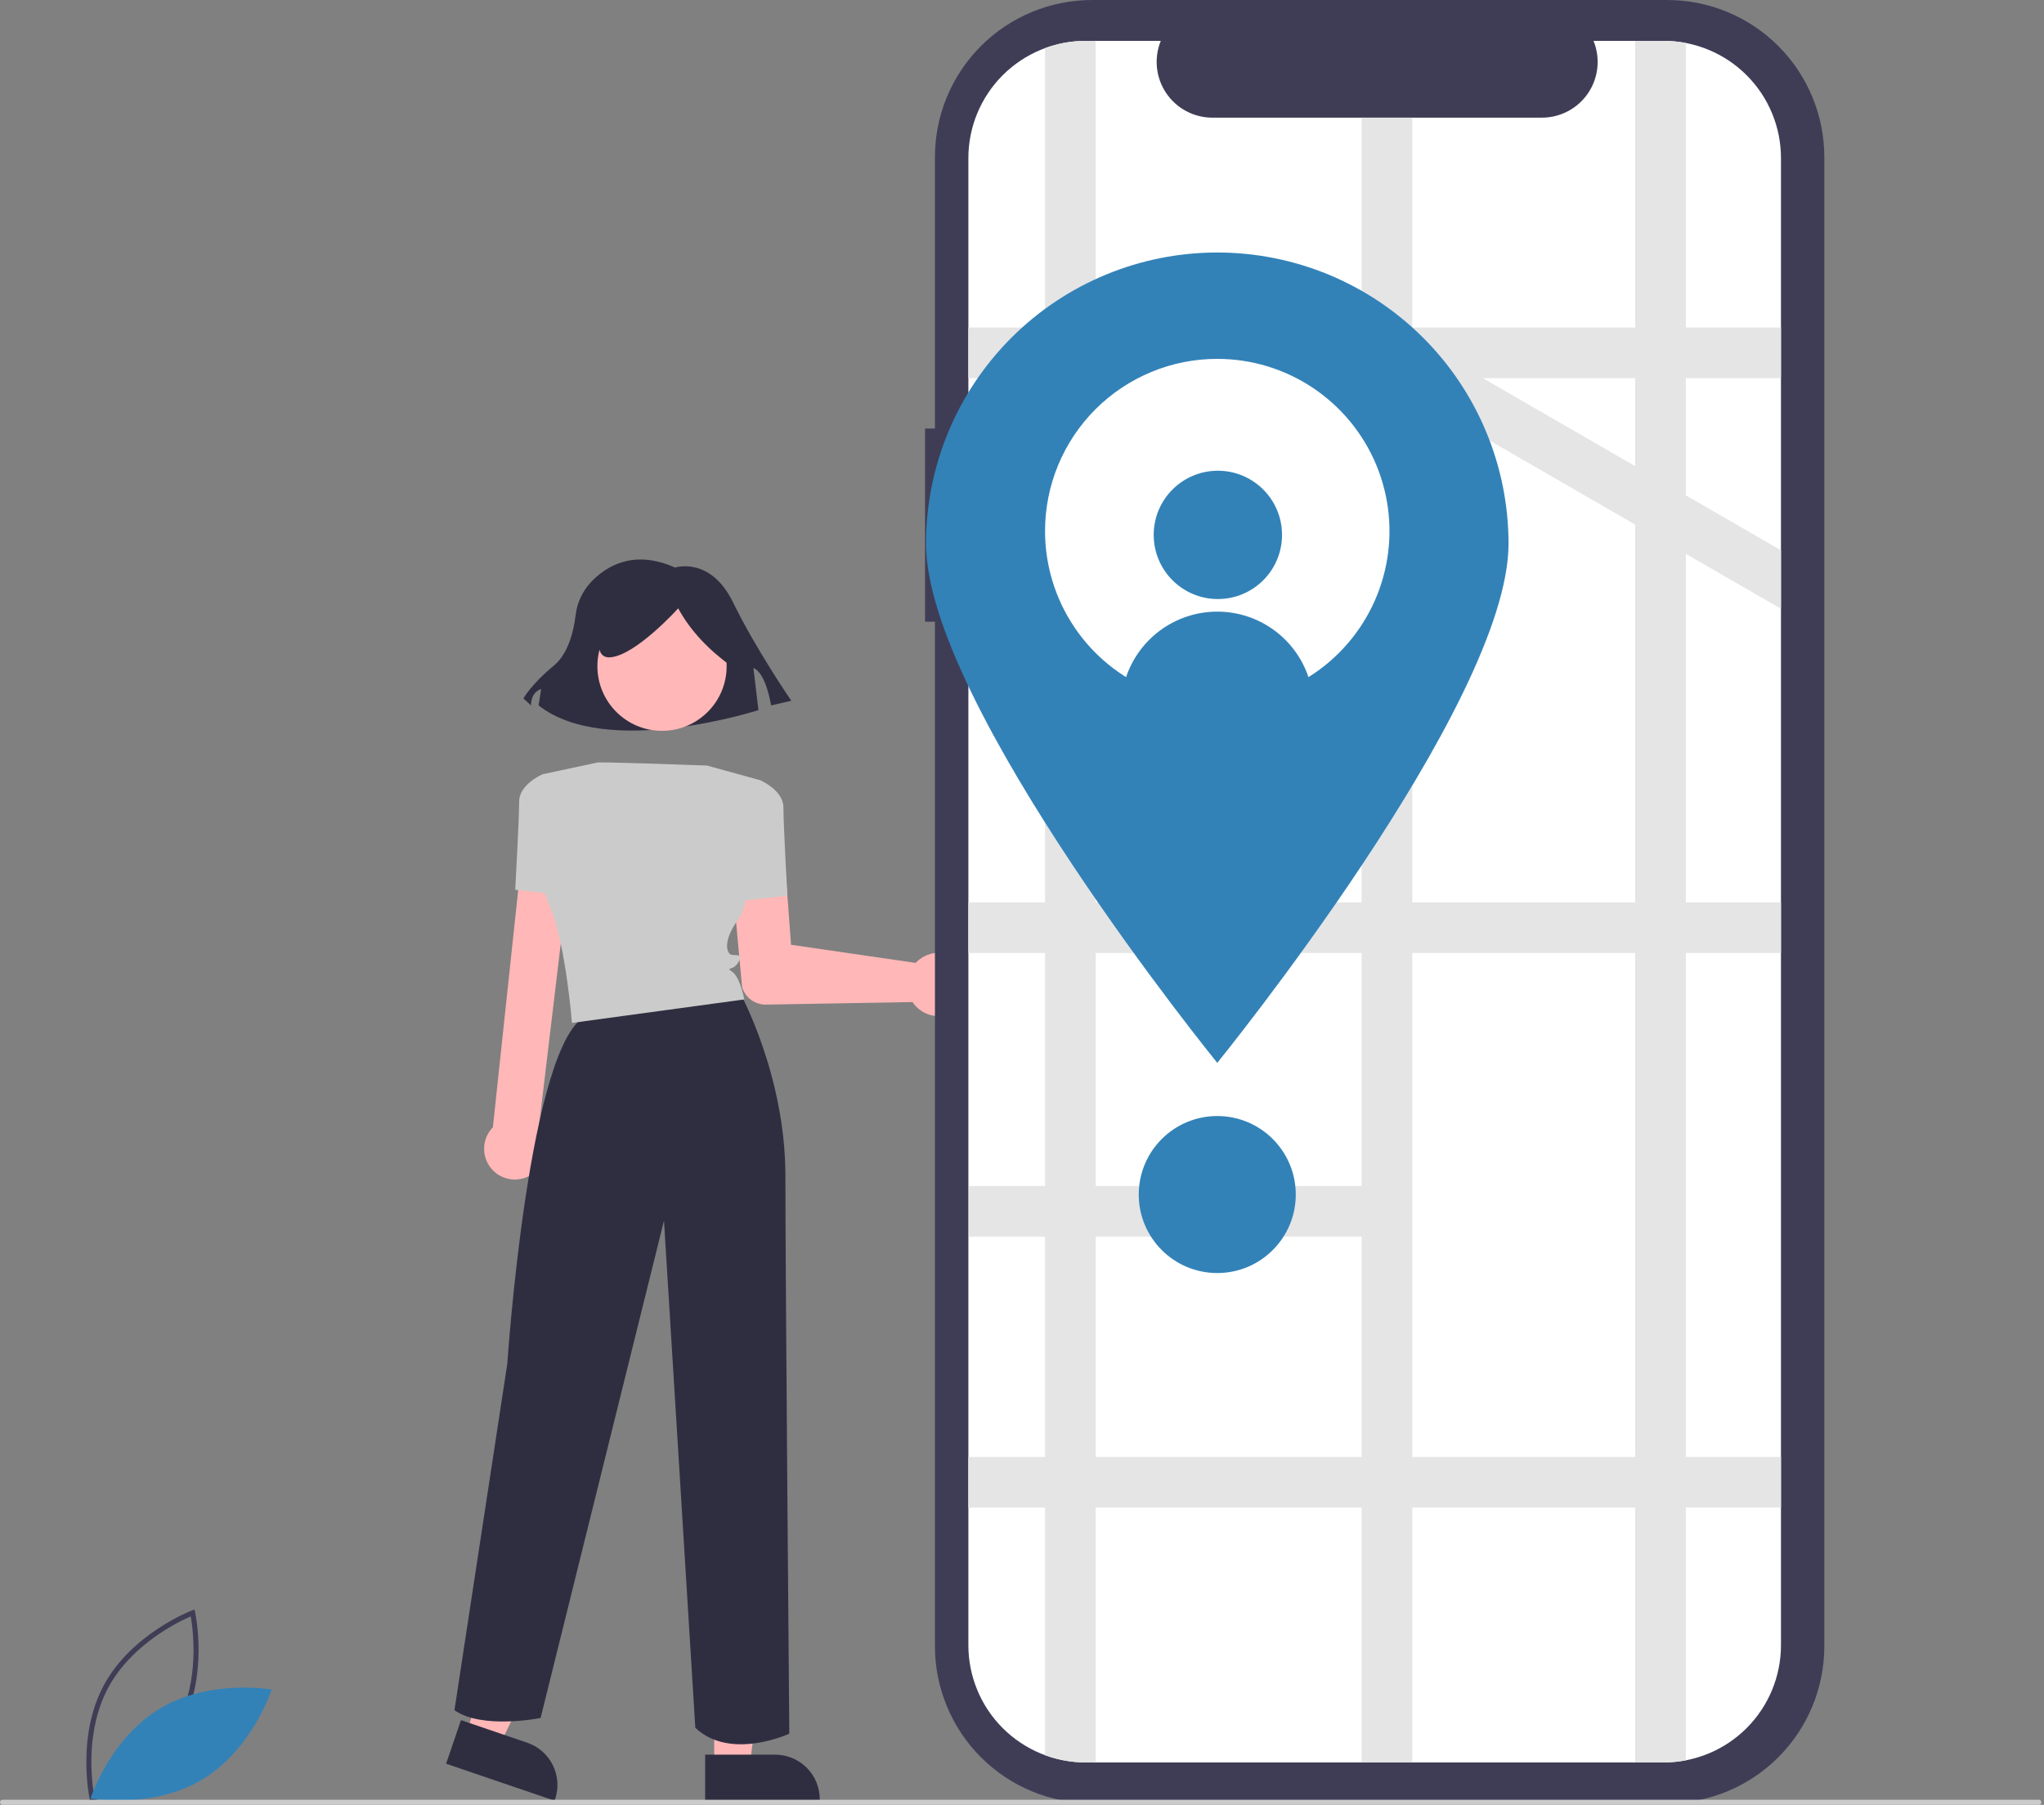 <svg width="385" height="340" viewBox="0 0 385 340" fill="none" xmlns="http://www.w3.org/2000/svg">
<rect x="0" y="0" width="385" height="340" fill="#808080" stroke="none"/>
<path d="M17.033 339.548L17.545 339.356C17.657 339.314 28.855 335.023 34.1 325.296C39.346 315.567 36.778 303.854 36.751 303.738L36.63 303.204L36.118 303.396C36.006 303.438 24.808 307.729 19.563 317.456C14.317 327.185 16.886 338.898 16.912 339.015L17.033 339.548ZM33.26 324.843C28.826 333.068 19.977 337.284 17.735 338.246C17.308 335.843 15.972 326.126 20.403 317.909C24.833 309.693 33.685 305.471 35.928 304.506C36.355 306.91 37.691 316.626 33.26 324.843Z" fill="#3F3D56"/>
<path d="M30.092 321.883C20.665 327.555 17.035 338.82 17.035 338.82C17.035 338.82 28.688 340.89 38.114 335.218C47.541 329.547 51.172 318.282 51.172 318.282C51.172 318.282 39.519 316.212 30.092 321.883Z" fill="#3282B8"/>
<path d="M181.856 182.216C181.399 181.51 180.798 180.908 180.092 180.45C179.386 179.991 178.592 179.688 177.76 179.558C176.929 179.428 176.08 179.476 175.268 179.698C174.456 179.919 173.7 180.31 173.05 180.844C172.845 181.014 172.652 181.198 172.473 181.395L148.996 177.977L147.69 160.324C147.59 158.969 146.956 157.71 145.928 156.823C144.899 155.937 143.561 155.494 142.206 155.594C140.852 155.695 139.593 156.328 138.706 157.357C137.819 158.385 137.377 159.724 137.477 161.078C137.479 161.11 137.482 161.141 137.485 161.172L139.773 185.943L139.784 185.998C140.082 186.951 140.679 187.781 141.486 188.368C142.294 188.954 143.268 189.264 144.266 189.252L171.879 188.775C171.986 188.939 172.102 189.097 172.225 189.248C172.76 189.899 173.425 190.429 174.178 190.804C174.932 191.179 175.756 191.391 176.596 191.425C177.437 191.459 178.276 191.316 179.057 191.003C179.839 190.691 180.545 190.217 181.131 189.613C181.25 189.491 181.362 189.365 181.469 189.236C182.264 188.256 182.73 187.049 182.8 185.789C182.87 184.528 182.539 183.278 181.856 182.216Z" fill="#FFB7B7"/>
<path d="M134.526 332.733L141.221 332.732L144.407 306.906L134.525 306.907L134.526 332.733Z" fill="#FFB7B7"/>
<path d="M132.818 339.223L154.408 339.222V338.949C154.408 336.721 153.522 334.583 151.946 333.007C150.37 331.432 148.233 330.546 146.004 330.546H146.004L132.818 330.547L132.818 339.223Z" fill="#2F2E41"/>
<path d="M87.739 326.662L94.076 328.823L105.429 305.409L96.075 302.219L87.739 326.662Z" fill="#FFB7B7"/>
<path d="M84.027 332.254L104.461 339.223L104.549 338.965C105.269 336.855 105.121 334.547 104.138 332.546C103.155 330.546 101.418 329.018 99.309 328.299L99.308 328.298L86.828 324.042L84.027 332.254Z" fill="#2F2E41"/>
<path d="M127.153 106.919C127.153 106.919 133.817 104.719 138.101 113.522C142.385 122.326 149.05 132.01 149.05 132.01L145.242 132.89C145.242 132.89 144.29 126.728 141.909 125.847L142.861 133.771C142.861 133.771 114.3 143.015 101.447 132.89L101.923 129.809C101.923 129.809 100.019 130.249 100.019 132.89L98.591 131.57C98.591 131.57 100.019 128.929 104.303 125.407C107.115 123.096 108.082 118.699 108.414 115.949C108.677 113.622 109.675 111.439 111.263 109.717C114.11 106.665 119.298 103.422 127.153 106.919Z" fill="#2F2E41"/>
<path d="M124.696 137.678C117.973 137.678 112.524 132.228 112.524 125.506C112.524 118.784 117.973 113.334 124.696 113.334C131.418 113.334 136.868 118.784 136.868 125.506C136.868 132.228 131.418 137.678 124.696 137.678Z" fill="#FFB7B7"/>
<path d="M140.925 147.701L143.138 146.963C143.138 146.963 147.565 148.808 147.565 152.127C147.565 155.447 148.302 168.726 148.302 168.726L138.343 169.832L140.925 147.701Z" fill="#CBCBCB"/>
<path d="M101.315 220.253C102.233 219.224 102.751 217.9 102.775 216.522C102.799 215.144 102.328 213.802 101.447 212.742L107.659 160.712C107.72 159.485 107.292 158.284 106.468 157.372C105.644 156.461 104.493 155.914 103.266 155.85C102.039 155.787 100.837 156.213 99.924 157.035C99.011 157.857 98.462 159.008 98.396 160.234C98.395 160.251 98.394 160.268 98.394 160.285L92.836 212.371C92.634 212.573 92.448 212.791 92.28 213.022C91.834 213.638 91.514 214.336 91.338 215.076C91.162 215.817 91.134 216.584 91.255 217.335C91.375 218.086 91.643 218.806 92.042 219.454C92.441 220.102 92.963 220.665 93.58 221.111C93.644 221.157 93.708 221.202 93.774 221.245C94.488 221.718 95.297 222.026 96.144 222.148C96.992 222.271 97.855 222.204 98.674 221.954C99.695 221.644 100.61 221.055 101.315 220.253Z" fill="#FFB7B7"/>
<path d="M107.005 168.726L97.046 167.619C97.046 167.619 97.784 154.34 97.784 151.021C97.784 147.701 102.21 145.857 102.21 145.857L104.423 146.595L107.005 168.726Z" fill="#CBCBCB"/>
<path d="M139.45 187.149C139.45 187.149 147.934 202.66 147.934 221.471C147.934 240.282 148.671 326.593 148.671 326.593C148.671 326.593 137.606 331.757 130.967 325.487L125.065 229.955L101.827 323.642C101.827 323.642 90.762 325.855 85.598 322.167L95.557 256.881C95.557 256.881 99.614 195.652 110.68 191.225C121.745 186.799 139.45 187.149 139.45 187.149Z" fill="#2F2E41"/>
<path d="M137.849 125.583C133.54 122.465 130.052 118.873 127.745 114.6C127.745 114.6 119.837 123.387 115.005 123.826C110.172 124.265 114.565 113.282 114.565 113.282L123.352 111.086L131.699 111.964L138.289 116.358L137.849 125.583Z" fill="#2F2E41"/>
<path d="M112.524 143.644C112.524 143.644 112.173 143.455 133.179 144.22L141.97 146.642L143.139 146.963C143.139 146.963 142.032 169.094 139.081 173.152C136.131 177.209 136.868 179.422 137.606 179.791C138.344 180.16 140.188 179.422 139.081 181.267C137.975 183.111 136.499 182.004 137.975 183.111C139.45 184.217 140.188 188.275 140.188 188.275L107.729 192.701C107.729 192.701 106.623 178.316 103.672 170.939C100.721 163.562 99.983 160.611 99.983 160.611L102.196 145.857L112.524 143.644Z" fill="#CBCBCB"/>
<path d="M174.235 80.728H176.101V29.595C176.101 21.746 179.219 14.218 184.769 8.668C190.319 3.118 197.847 1.26523e-05 205.696 1.11276e-10L314.029 1.11279e-10C321.878 -2.15086e-05 329.406 3.118 334.956 8.668C340.506 14.218 343.624 21.746 343.624 29.595V310.117C343.624 317.966 340.506 325.494 334.956 331.044C329.406 336.594 321.878 339.712 314.029 339.712H205.696C201.81 339.712 197.961 338.946 194.371 337.459C190.78 335.972 187.518 333.792 184.77 331.044C182.021 328.296 179.841 325.033 178.354 321.443C176.867 317.852 176.101 314.004 176.101 310.117V117.126H174.235L174.235 80.728Z" fill="#3F3D56"/>
<path d="M182.4 29.802V309.912C182.398 312.812 182.966 315.684 184.073 318.364C185.181 321.044 186.805 323.48 188.854 325.532C190.902 327.585 193.335 329.213 196.013 330.326C198.692 331.438 201.563 332.011 204.462 332.014H313.355C319.213 332.018 324.832 329.695 328.977 325.556C333.122 321.417 335.453 315.801 335.457 309.943V29.802C335.459 26.902 334.89 24.03 333.782 21.349C332.674 18.669 331.049 16.233 328.999 14.181C326.95 12.128 324.516 10.5 321.837 9.388C319.158 8.276 316.287 7.703 313.386 7.701H300.151C300.801 9.295 301.049 11.025 300.873 12.738C300.697 14.45 300.103 16.094 299.143 17.523C298.182 18.952 296.885 20.123 295.365 20.932C293.845 21.742 292.15 22.165 290.428 22.165H228.364C226.642 22.165 224.947 21.742 223.427 20.932C221.907 20.123 220.61 18.952 219.65 17.523C218.689 16.094 218.095 14.45 217.919 12.738C217.743 11.025 217.991 9.295 218.642 7.701H204.502C198.645 7.695 193.027 10.017 188.882 14.154C184.737 18.292 182.405 23.906 182.4 29.763V29.802L182.4 29.802Z" fill="white"/>
<path d="M182.4 71.244V61.703H196.841V9.065C199.293 8.159 201.887 7.697 204.502 7.701H206.382V61.703H256.472V22.165H266.013V61.703H307.993V7.701H313.355C314.758 7.699 316.157 7.831 317.534 8.097V61.703H335.457V71.244H317.534V93.312L335.457 103.66V114.68L317.534 104.332V169.993H335.457V179.534H317.534V274.467H335.457V284.008H317.534V331.618C316.157 331.884 314.758 332.016 313.355 332.014H307.993V284.008H266.013V332.014H256.472V284.008H206.382V332.014H204.502C201.887 332.017 199.293 331.555 196.841 330.65V284.008H182.4V274.467H196.841V232.964H182.529V223.423H196.841V179.534H182.4V169.993H196.841V111.793H182.4V102.252H196.841V71.244L182.4 71.244ZM279.308 71.244L279.308 71.244L307.993 87.807L307.993 87.807V71.244H279.308ZM307.993 98.822L307.993 98.822L266.013 74.584V169.993H307.993V98.822ZM307.993 274.467V179.534H266.013V274.467H307.993ZM206.382 274.467H256.472V232.964H206.382V274.467ZM206.382 223.423H256.472V179.534H206.382V223.423ZM206.382 169.993H256.472V111.793H206.382V169.993ZM206.382 102.252H256.472V71.244H206.382V102.252Z" fill="#E5E5E5"/>
<path d="M174.419 102.429C174.419 132.727 229.28 200.224 229.28 200.224C229.28 200.224 284.141 132.727 284.141 102.429C284.141 87.879 278.361 73.925 268.072 63.636C257.784 53.348 243.83 47.568 229.28 47.568C214.73 47.568 200.776 53.348 190.487 63.636C180.199 73.925 174.419 87.879 174.419 102.429Z" fill="#3282B8"/>
<path d="M196.84 100.044C196.84 106.46 198.742 112.731 202.307 118.066C205.871 123.401 210.938 127.559 216.865 130.014C222.793 132.469 229.315 133.111 235.608 131.86C241.901 130.608 247.681 127.519 252.217 122.982C256.754 118.445 259.844 112.665 261.095 106.372C262.347 100.08 261.705 93.557 259.249 87.63C256.794 81.702 252.636 76.636 247.302 73.071C241.967 69.507 235.695 67.604 229.279 67.604C225.021 67.602 220.804 68.439 216.87 70.067C212.935 71.694 209.36 74.081 206.347 77.091C203.335 80.1 200.945 83.674 199.314 87.607C197.682 91.54 196.842 95.756 196.84 100.014V100.044Z" fill="white"/>
<path d="M229.392 112.849C222.718 112.849 217.307 107.439 217.307 100.764C217.307 94.09 222.718 88.679 229.392 88.679C236.067 88.679 241.478 94.09 241.478 100.764C241.478 107.439 236.067 112.849 229.392 112.849Z" fill="#3282B8"/>
<path d="M211.852 128.366C217.062 131.679 223.108 133.438 229.282 133.437C235.456 133.436 241.502 131.675 246.71 128.361C245.627 124.574 243.34 121.243 240.195 118.872C237.05 116.501 233.218 115.219 229.28 115.219C225.341 115.22 221.51 116.503 218.365 118.875C215.221 121.247 212.935 124.579 211.852 128.366Z" fill="#3282B8"/>
<path d="M229.28 239.819C221.112 239.819 214.491 233.198 214.491 225.031C214.491 216.863 221.112 210.242 229.28 210.242C237.447 210.242 244.068 216.863 244.068 225.031C244.068 233.198 237.447 239.819 229.28 239.819Z" fill="#3282B8"/>
<path d="M0.477 340H384.026C384.152 340 384.274 339.95 384.363 339.86C384.453 339.771 384.503 339.649 384.503 339.523C384.503 339.396 384.453 339.275 384.363 339.186C384.274 339.096 384.152 339.046 384.026 339.046H0.477C0.351 339.046 0.229 339.096 0.14 339.186C0.05 339.275 0 339.396 0 339.523C0 339.649 0.05 339.771 0.14 339.86C0.229 339.95 0.351 340 0.477 340Z" fill="#CBCBCB"/>
</svg>
